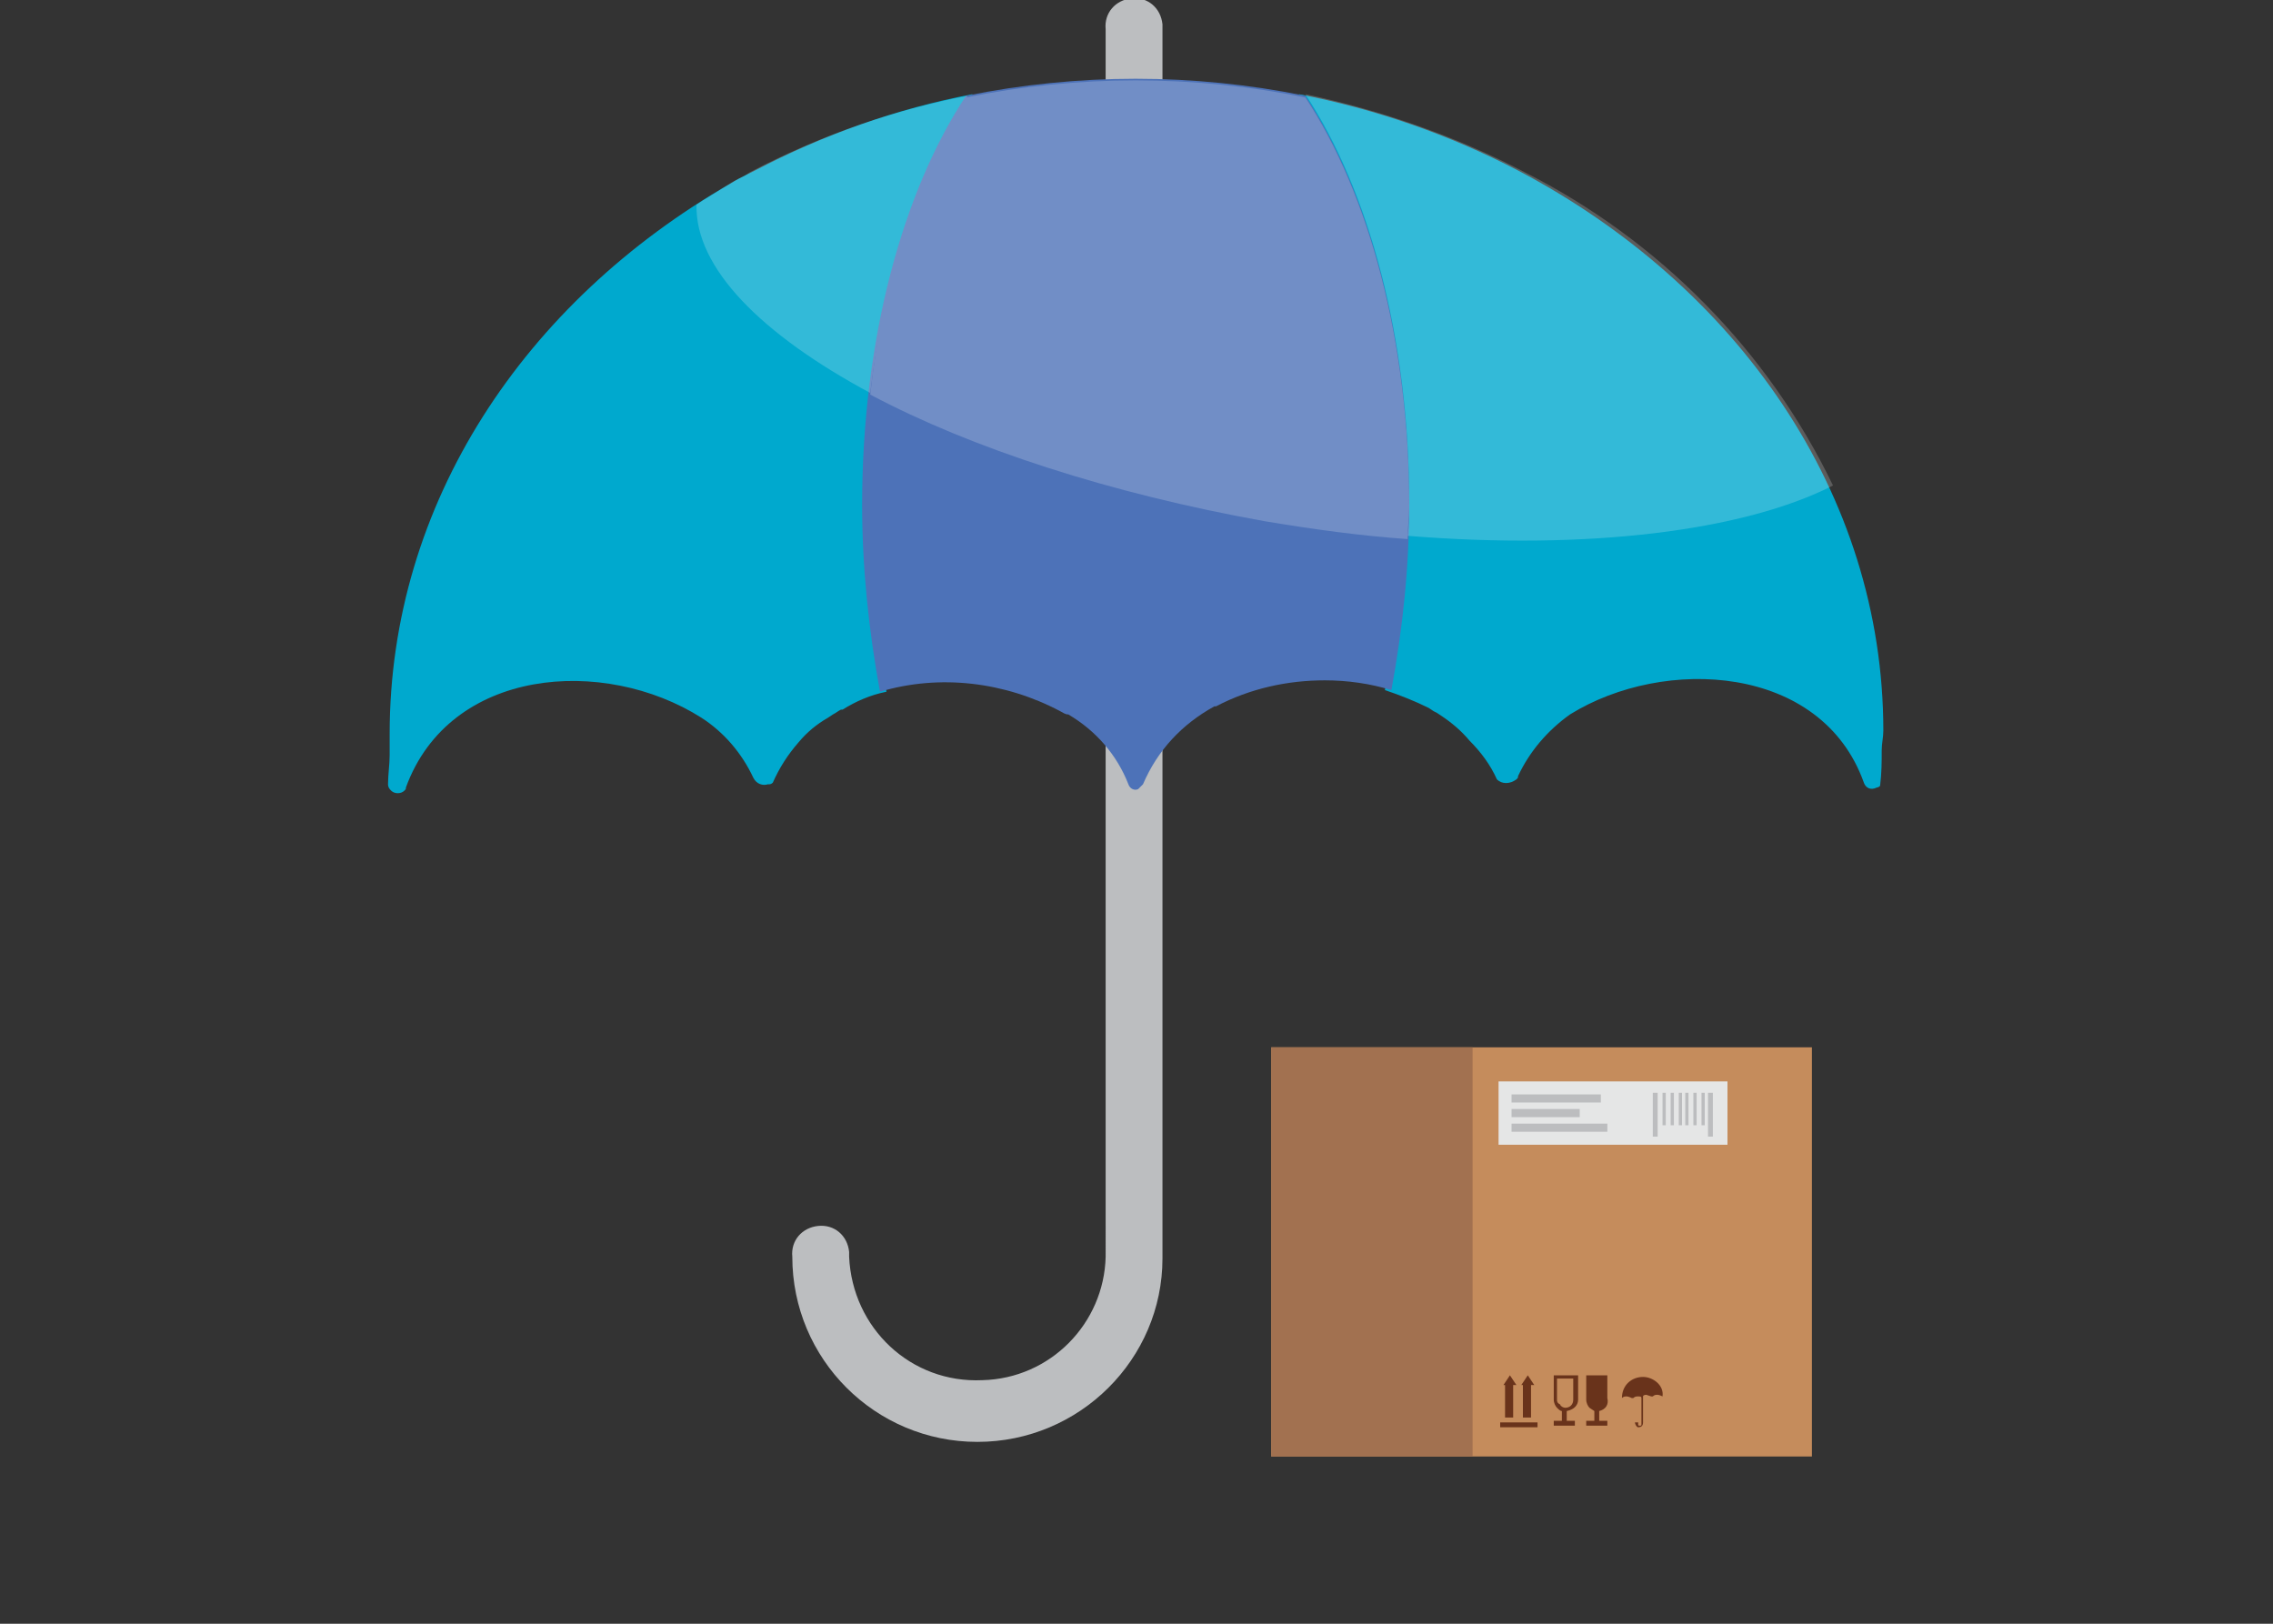 <?xml version="1.0" encoding="utf-8"?>
<!-- Generator: Adobe Illustrator 22.1.0, SVG Export Plug-In . SVG Version: 6.00 Build 0)  -->
<svg version="1.1" id="Layer_1" xmlns="http://www.w3.org/2000/svg" xmlns:xlink="http://www.w3.org/1999/xlink" x="0px" y="0px"
	 viewBox="0 0 140 100" style="enable-background:new 0 0 140 100;" xml:space="preserve">
<rect x="0" y="0" width="140" height="100" fill="#333333" stroke="none"/>
<style type="text/css">
	.st0{fill:#BCBEC0;}
	.st1{fill:none;}
	.st2{fill:#00A9CE;}
	.st3{fill:#4D72B8;}
	.st4{opacity:0.2;}
	.st5{fill:#FFFFFF;}
	.st6{fill:#C58C5C;}
	.st7{fill:#A27150;}
	.st8{fill:#E5E6E6;}
	.st9{fill:#BCBDBF;}
	.st10{fill:#69331B;}
</style>
<title>Service 8</title>
<path class="st0" d="M60.2,88.8c-6.3,0-11.4-5.1-11.4-11.4c-0.1-1,0.6-1.8,1.6-1.9c1-0.1,1.8,0.6,1.9,1.6c0,0.1,0,0.2,0,0.3
	c0.2,4.4,3.8,7.8,8.2,7.6c4.2-0.1,7.5-3.5,7.6-7.6V1.8c-0.1-1,0.6-1.8,1.6-1.9s1.8,0.6,1.9,1.6c0,0.1,0,0.2,0,0.3v75.7
	C71.6,83.7,66.5,88.8,60.2,88.8z"/>
<path class="st1" d="M87.8,43.5l0.3,0.2L87.8,43.5z"/>
<path class="st1" d="M65.2,43.8c-0.1-0.1-0.3-0.2-0.5-0.2C64.9,43.6,65.1,43.7,65.2,43.8z"/>
<path class="st1" d="M50.4,43.8L50.1,44c-0.6,0.4-1.2,0.9-1.7,1.5C48.9,44.8,49.6,44.3,50.4,43.8z"/>
<path class="st1" d="M90.4,45.4c-0.5-0.6-1.1-1.1-1.7-1.5l-0.3-0.2C89.1,44.2,89.8,44.8,90.4,45.4z"/>
<path class="st2" d="M50.4,43.8c0.2-0.1,0.3-0.2,0.5-0.3C50.7,43.6,50.5,43.7,50.4,43.8z"/>
<path class="st2" d="M59.9,5.8c-4.7,0.9-9.2,2.5-13.4,4.7l-0.4,0.2c-0.4,0.2-0.8,0.4-1.1,0.6C32.3,18.6,24,31,24,45.2
	c0,0.4,0,0.8,0,1.2v0.1c0,0.6-0.1,1.2-0.1,1.8c0,0.2,0.1,0.3,0.2,0.4c0.2,0.2,0.6,0.2,0.8,0c0,0,0,0,0,0c0.1-0.1,0.1-0.1,0.1-0.2
	c2.7-7.4,12.2-8.1,18.2-4.3c1.4,0.9,2.5,2.2,3.2,3.7c0.2,0.4,0.6,0.5,0.9,0.4c0,0,0,0,0.1,0c0.1,0,0.2-0.1,0.2-0.1
	c0.4-0.9,0.9-1.7,1.6-2.5c0.5-0.6,1.1-1.1,1.8-1.5l0.3-0.2c0.2-0.1,0.3-0.2,0.5-0.3h0.1c0.8-0.5,1.7-0.9,2.7-1.1
	c-0.7-3.8-1.1-7.6-1.1-11.5C53.5,20.8,56,11.7,59.9,5.8z"/>
<path class="st2" d="M93.5,10.5C89.3,8.3,84.7,6.7,80,5.8c3.9,5.9,6.4,15,6.4,25.2c0,3.8-0.4,7.7-1.1,11.5c0.9,0.3,1.9,0.7,2.7,1.1
	l0.3,0.2l0.2,0.1l0.3,0.2c0.6,0.4,1.2,0.9,1.7,1.5c0.7,0.7,1.3,1.5,1.7,2.4c0.3,0.3,0.8,0.3,1.2,0c0.1-0.1,0.1-0.1,0.1-0.2
	c0.7-1.5,1.8-2.8,3.2-3.8c5.8-3.6,15.5-3.1,18.1,4.2c0.1,0.3,0.4,0.5,0.8,0.3c0.1,0,0.2-0.1,0.2-0.1c0.1-0.8,0.1-1.5,0.1-2.2
	c0-0.4,0.1-0.8,0.1-1.2C116,30.4,107,17.6,93.5,10.5z"/>
<path class="st3" d="M80.4,5.9c-6.9-1.4-14-1.4-20.9,0c-3.9,5.9-6.4,15-6.4,25.2c0,3.8,0.4,7.7,1.1,11.5c3.7-1.1,7.7-0.6,11.1,1.2
	c0.2,0.1,0.3,0.2,0.5,0.2l0,0c1.7,1,3,2.5,3.7,4.3c0.1,0.3,0.4,0.4,0.6,0.3c0.1-0.1,0.2-0.2,0.3-0.3c0.9-2.1,2.4-3.7,4.4-4.8h0.1
	c2.1-1.1,4.4-1.6,6.7-1.6c1.4,0,2.8,0.2,4.1,0.6c0.7-3.8,1.1-7.6,1.1-11.5C86.8,20.9,84.3,11.8,80.4,5.9z"/>
<g class="st4">
	<path class="st5" d="M53.6,24.2c0.9-7.3,3-13.8,6-18.3c-4.7,0.9-9.2,2.5-13.4,4.7l-0.3,0.2c-0.4,0.2-0.8,0.4-1.1,0.6
		c-0.6,0.4-1.3,0.8-1.9,1.2C42.8,16.5,46.9,20.6,53.6,24.2z"/>
	<path class="st5" d="M93.9,10.6c-4.2-2.2-8.8-3.8-13.5-4.8c3.9,5.9,6.4,15,6.4,25.2c0,0.7,0,1.3-0.1,2c11.1,0.9,20.7-0.3,26.2-3.1
		C108.9,21.6,102.2,14.8,93.9,10.6z"/>
	<path class="st5" d="M77.9,32.1c3,0.5,5.9,0.9,8.8,1.1c0-0.7,0.1-1.3,0.1-2c0-10.2-2.5-19.3-6.4-25.2c-6.9-1.4-14-1.4-20.9,0
		c-3,4.5-5.1,10.9-5.9,18.3C59.8,27.6,68.4,30.4,77.9,32.1z"/>
</g>
<rect x="78.3" y="64.5" class="st6" width="33.3" height="25.2"/>
<rect x="78.3" y="64.5" class="st7" width="12.4" height="25.2"/>
<rect x="92.3" y="66.6" class="st8" width="14.1" height="3.9"/>
<rect x="93.1" y="67.4" class="st9" width="5.5" height="0.5"/>
<rect x="93.1" y="68.3" class="st9" width="4.2" height="0.5"/>
<rect x="93.1" y="69.2" class="st9" width="5.9" height="0.5"/>
<rect x="101.8" y="67.3" class="st9" width="0.3" height="2.7"/>
<rect x="105.2" y="67.3" class="st9" width="0.3" height="2.7"/>
<rect x="102.4" y="67.3" class="st9" width="0.2" height="2"/>
<rect x="102.9" y="67.3" class="st9" width="0.2" height="2"/>
<rect x="103.4" y="67.3" class="st9" width="0.2" height="2"/>
<rect x="103.8" y="67.3" class="st9" width="0.2" height="2"/>
<rect x="104.3" y="67.3" class="st9" width="0.2" height="2"/>
<rect x="104.8" y="67.3" class="st9" width="0.2" height="2"/>
<polygon class="st10" points="93,84.7 92.6,85.3 92.7,85.3 92.7,87.3 93.2,87.3 93.2,85.3 93.4,85.3 "/>
<polygon class="st10" points="94.1,84.7 93.7,85.3 93.8,85.3 93.8,87.3 94.3,87.3 94.3,85.3 94.5,85.3 "/>
<rect x="92.4" y="87.6" class="st10" width="2.3" height="0.3"/>
<path class="st10" d="M97.2,86.2v-1.5h-1.5v1.5c0,0.2,0.1,0.4,0.2,0.5c0.1,0.1,0.2,0.2,0.3,0.2v0.6h-0.5v0.3h1.3v-0.3h-0.5v-0.6
	C97,86.8,97.2,86.5,97.2,86.2z M95.9,86.2v-1.3h1v1.3c0,0.3-0.2,0.5-0.5,0.5c0,0,0,0,0,0c-0.1,0-0.3-0.1-0.3-0.2
	C95.9,86.4,95.9,86.3,95.9,86.2z"/>
<path class="st10" d="M98.5,86.9v0.6H99v0.3h-1.3v-0.3h0.5v-0.6l-0.3-0.2c-0.1-0.1-0.2-0.3-0.2-0.5v-1.5H99v1.4
	C99.1,86.5,98.9,86.8,98.5,86.9z"/>
<path class="st10" d="M101.2,84.8c-0.7,0-1.3,0.5-1.3,1.3c0,0,0,0,0,0l0,0c0.1-0.1,0.2-0.1,0.3-0.1c0.1,0,0.3,0.1,0.3,0.1h0.1
	c0.1-0.1,0.2-0.1,0.3-0.1c0.1,0,0.2,0,0.2,0.1v1.6l0,0c0,0.1,0,0.1-0.1,0.1s-0.1,0-0.1-0.1c0,0,0,0,0-0.1h-0.2
	c0,0.1,0.1,0.3,0.2,0.3c0,0,0,0,0,0c0.2,0,0.3-0.1,0.3-0.3c0,0,0,0,0,0v-1.6c0-0.1,0.2-0.1,0.2-0.1s0.3,0.1,0.3,0.1h0.1
	c0.1-0.1,0.2-0.1,0.3-0.1c0.1,0,0.3,0.1,0.3,0.1l0,0C102.5,85.3,101.8,84.8,101.2,84.8z"/>
</svg>
